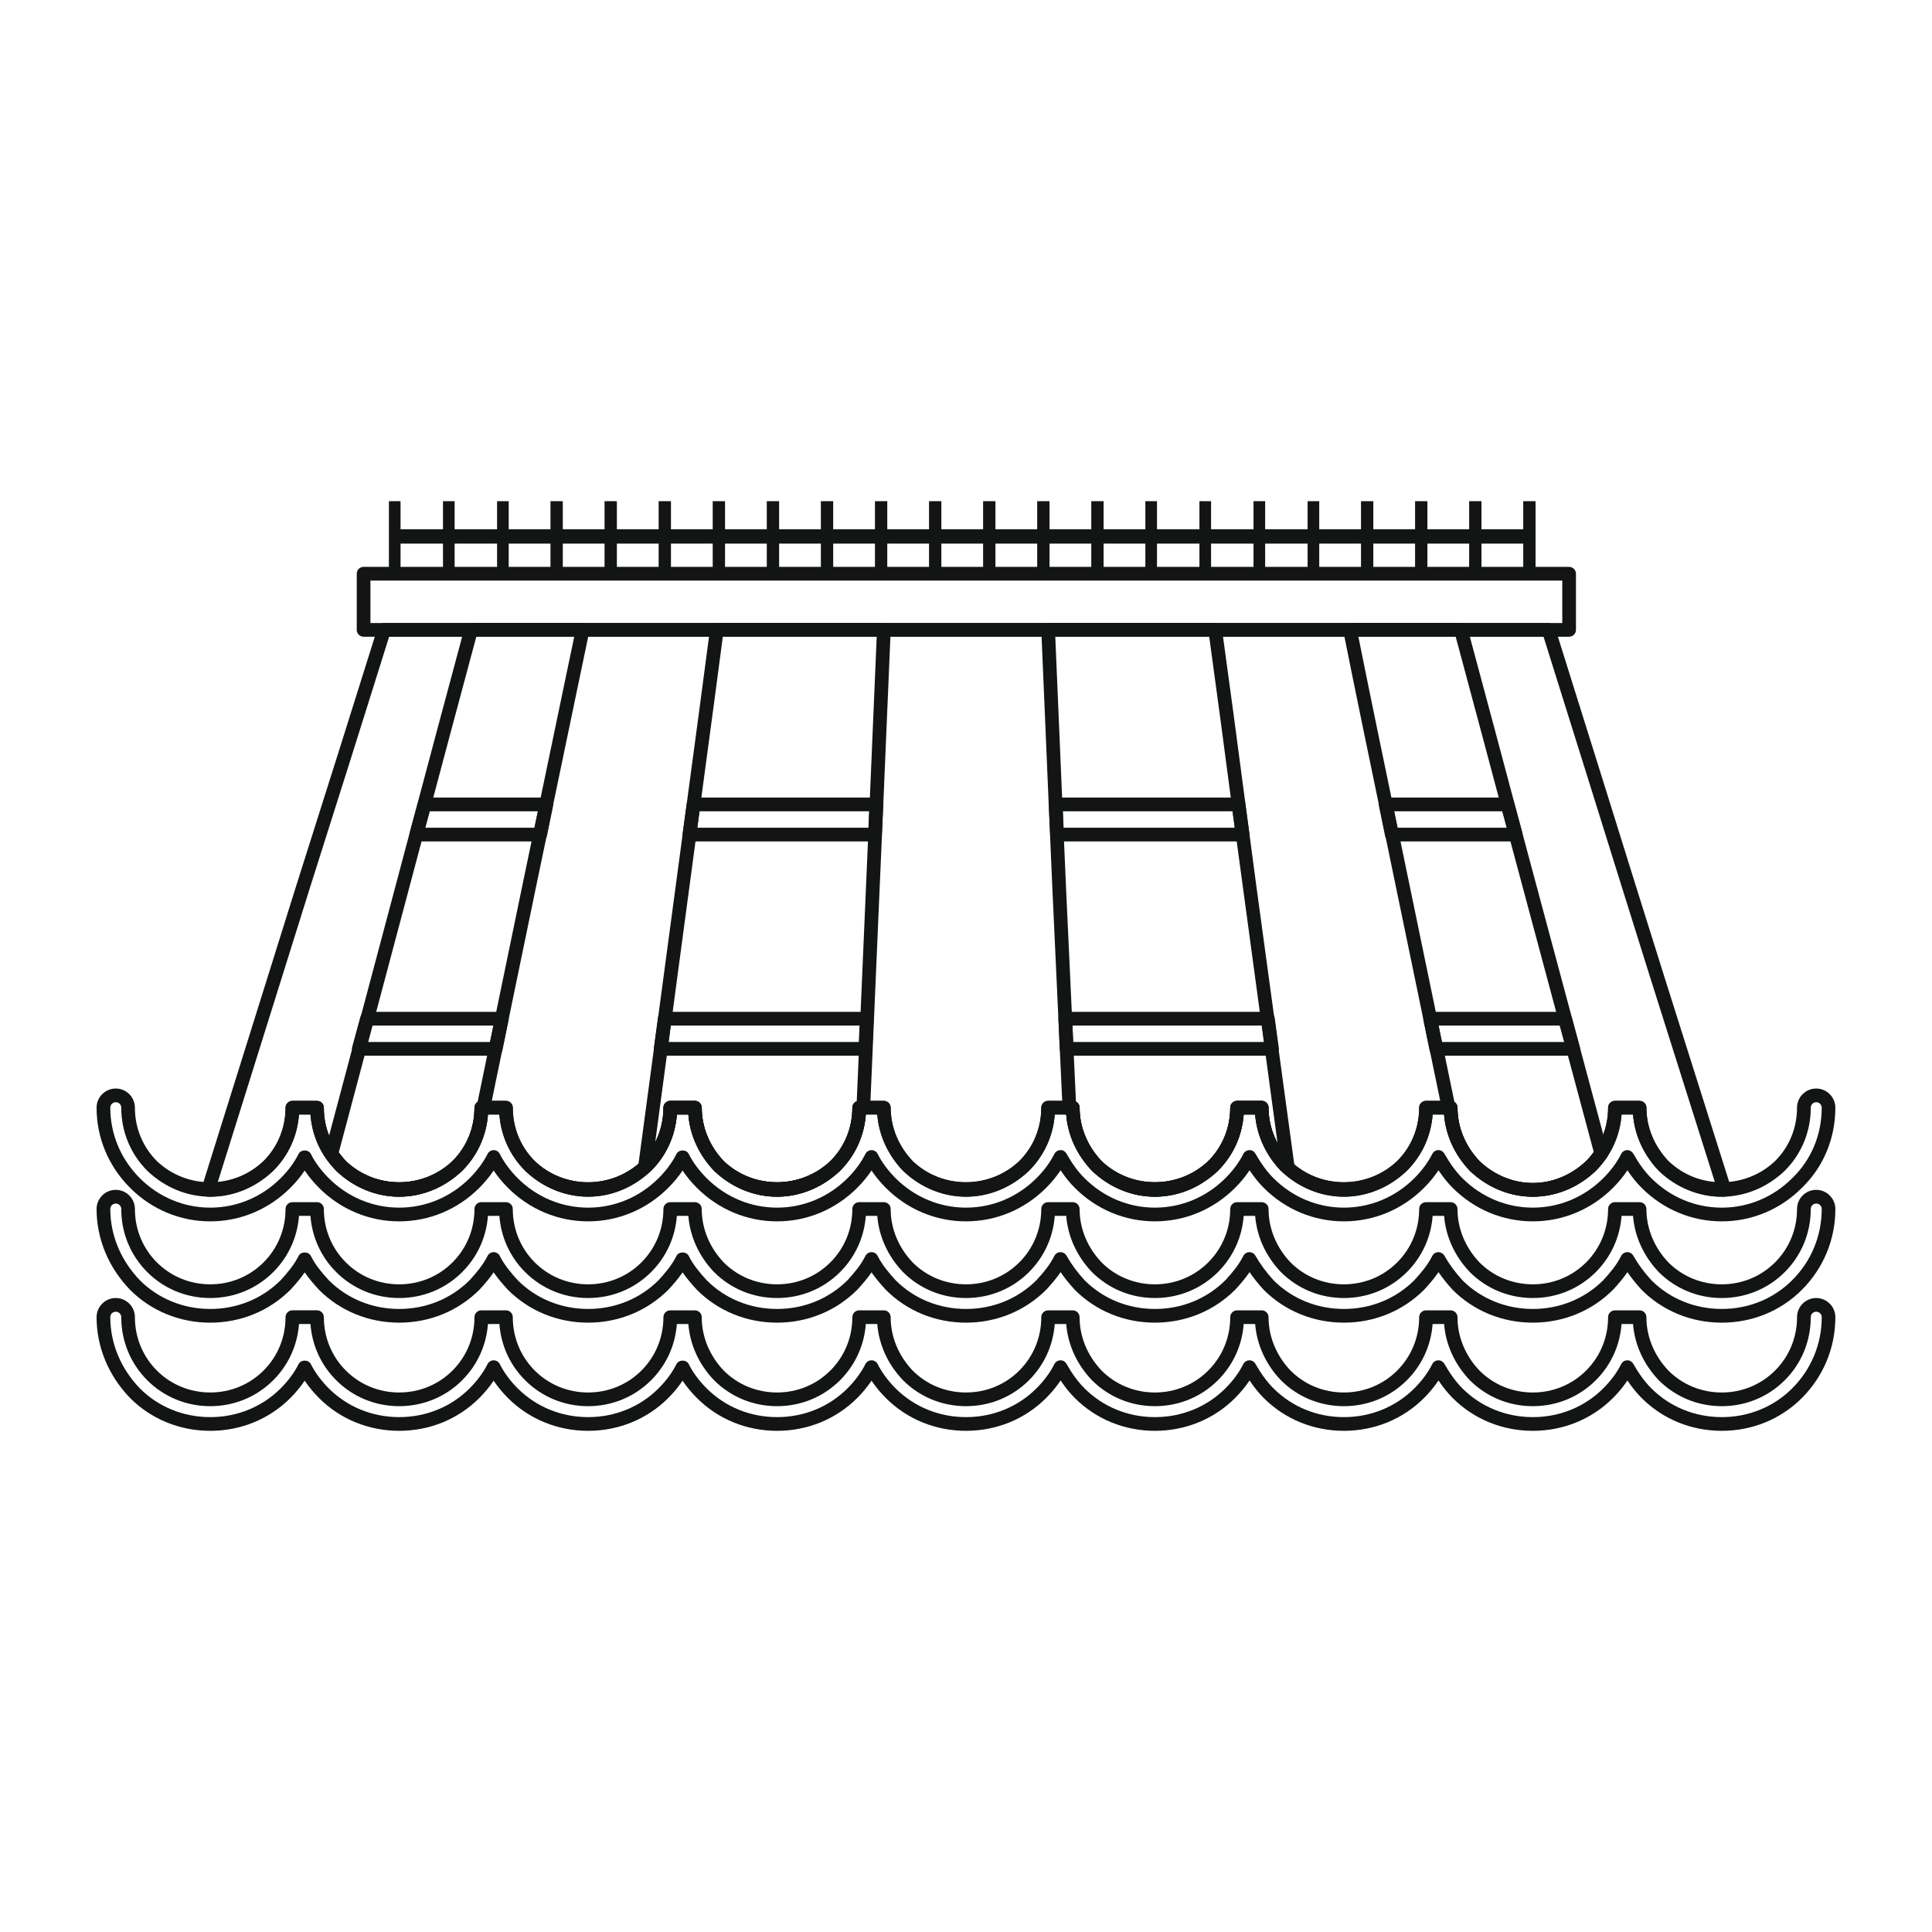 <svg xmlns="http://www.w3.org/2000/svg" id="Layer_1" height="512" viewBox="0 0 512 512" width="512"><g><g><path d="m415.832 168.739h-319.475c-1 0-1.813-.813-1.813-1.816v-14.878c0-1.003.813-1.816 1.813-1.816h319.475c1 0 1.812.813 1.812 1.816v14.878c0 1.004-.813 1.816-1.812 1.816zm-317.663-3.631h315.85v-11.247h-315.85z" fill="#131414"></path></g><g><path d="m457.013 317.139h-.725c-6.125 0-12.044-2.434-16.675-6.853-4.037-4.228-6.412-9.453-6.844-14.919h-3.037c-.425 5.647-2.806 10.878-6.812 14.887-4.663 4.45-10.582 6.884-16.706 6.884-6.119 0-12.038-2.434-16.669-6.853-4.038-4.222-6.413-9.444-6.844-14.919h-3.037c-.425 5.647-2.806 10.881-6.819 14.891-4.656 4.447-10.575 6.881-16.7 6.881s-12.044-2.434-16.675-6.853c-4.031-4.222-6.406-9.444-6.838-14.919h-3.044c-.418 5.644-2.8 10.875-6.812 14.887-4.662 4.45-10.581 6.884-16.706 6.884-6.119 0-12.037-2.434-16.669-6.853-4.038-4.228-6.412-9.453-6.844-14.919h-3.038c-.425 5.647-2.806 10.881-6.819 14.891-4.656 4.447-10.575 6.881-16.7 6.881s-12.043-2.434-16.675-6.853c-4.031-4.222-6.406-9.444-6.837-14.919h-3.037c-.425 5.647-2.806 10.881-6.819 14.891-4.662 4.447-10.581 6.881-16.7 6.881-6.125 0-12.044-2.434-16.675-6.853-4.031-4.225-6.406-9.447-6.837-14.919h-3.044c-.419 5.644-2.8 10.875-6.812 14.887-4.663 4.45-10.581 6.884-16.706 6.884-6.119 0-12.038-2.434-16.669-6.853-4.043-4.035-6.425-9.269-6.844-14.919h-3.037c-.425 5.647-2.806 10.881-6.819 14.891-4.656 4.447-10.575 6.881-16.7 6.881s-12.044-2.434-16.675-6.853c-4.037-4.035-6.418-9.269-6.843-14.919h-3.037c-.419 5.644-2.8 10.875-6.813 14.887-4.662 4.45-10.581 6.884-16.7 6.884h-.55c-.575 0-1.119-.275-1.462-.74-.344-.466-.444-1.065-.269-1.616l25.219-80.55c7.8-24.497 14.875-46.991 21.407-67.85.237-.759.937-1.275 1.731-1.275h308.594c.794 0 1.494.516 1.731 1.275l5.587 17.835c4.931 15.725 10.144 32.353 15.637 50.019 4.757 15.278 9.863 31.406 15.275 48.515 3.269 10.309 6.644 20.975 10.125 32.028.175.55.075 1.15-.269 1.615-.346.47-.889.748-1.464.748zm-79.1-25.403h6.531c.481 0 .944.194 1.281.531.344.341.532.803.532 1.285 0 5.191 2.081 10.222 5.85 14.169 3.894 3.712 8.925 5.787 14.106 5.787 5.187 0 10.219-2.075 14.175-5.847 3.712-3.722 5.781-8.744 5.781-14.109 0-1.003.812-1.816 1.812-1.816h6.531c1 0 1.812.813 1.812 1.816 0 5.185 2.081 10.216 5.85 14.169 3.45 3.288 7.787 5.29 12.338 5.709-3.206-10.181-6.325-20.034-9.35-29.584-5.419-17.112-10.525-33.247-15.281-48.534-5.494-17.662-10.706-34.288-15.637-50.009l-5.187-16.563h-305.932c-6.418 20.506-13.368 42.588-21.006 66.585l-24.45 78.087c4.482-.453 8.762-2.453 12.219-5.75 3.719-3.725 5.787-8.747 5.787-14.109 0-1.003.813-1.816 1.812-1.816h6.532c1 0 1.812.813 1.812 1.816 0 5.369 2.069 10.391 5.819 14.137 7.837 7.488 20.412 7.516 28.3-.028 3.725-3.719 5.794-8.74 5.794-14.109 0-1.003.813-1.816 1.812-1.816h6.531c.481 0 .944.194 1.281.531.344.341.532.803.532 1.285 0 5.369 2.069 10.391 5.818 14.137 7.85 7.488 20.4 7.509 28.313-.028 3.719-3.725 5.787-8.747 5.787-14.109 0-1.003.813-1.816 1.812-1.816h6.532c1 0 1.812.813 1.812 1.816 0 5.187 2.075 10.219 5.844 14.169 7.788 7.425 20.369 7.491 28.281-.06 3.719-3.719 5.788-8.74 5.788-14.109 0-1.003.812-1.816 1.812-1.816h6.531c1 0 1.812.813 1.812 1.816 0 5.191 2.081 10.222 5.85 14.169 7.775 7.425 20.381 7.484 28.269-.06 3.725-3.719 5.793-8.74 5.793-14.109 0-1.003.813-1.816 1.813-1.816h6.531c1 0 1.813.813 1.813 1.816 0 5.185 2.081 10.216 5.85 14.169 7.794 7.425 20.375 7.478 28.281-.06 3.719-3.725 5.787-8.747 5.787-14.109 0-1.003.813-1.816 1.812-1.816h6.532c1 0 1.812.813 1.812 1.816 0 5.191 2.081 10.222 5.85 14.169 7.775 7.425 20.381 7.484 28.269-.06 3.725-3.719 5.794-8.74 5.794-14.109.002-1.004.815-1.817 1.815-1.817z" fill="#131414"></path></g><g><path d="m306.069 317.139c-6.119 0-12.037-2.434-16.669-6.853-4.087-4.281-6.475-9.587-6.856-15.131-.55-.294-.931-.86-.963-1.519l-2.718-58.778c-.644-14.491-1.225-28.281-1.782-41.447l-1.125-26.409c-.019-.494.163-.975.5-1.331.344-.359.819-.563 1.312-.563h44.269c.906 0 1.675.669 1.8 1.566 2.006 14.456 4.019 29.694 6.15 45.837l2.918 22.022 10.162 74.559c.1.772-.294 1.521-.994 1.869-.687.341-1.519.209-2.069-.322-.219-.094-.425-.235-.593-.413-3.982-4.165-6.35-9.387-6.782-14.859h-3.044c-.418 5.644-2.8 10.875-6.812 14.887-4.66 4.451-10.579 6.885-16.704 6.885zm-20.931-25.196c.581.3.975.909.975 1.609 0 5.185 2.081 10.216 5.85 14.169 7.794 7.425 20.375 7.478 28.281-.06 3.719-3.725 5.787-8.747 5.787-14.109 0-1.003.813-1.816 1.812-1.816h6.532c1 0 1.812.813 1.812 1.816 0 3.269.825 6.475 2.381 9.387l-12.181-89.953c-2.05-15.553-3.994-30.266-5.932-44.247h-40.794l1.043 24.519c.556 13.162 1.138 26.95 1.782 41.434zm55.85 17.634-.013.053.294-.294z" fill="#131414"></path></g><g><path d="m205.932 317.139c-6.125 0-12.044-2.434-16.675-6.853-4.031-4.225-6.406-9.447-6.837-14.919h-3.044c-.419 5.644-2.8 10.875-6.812 14.887-.056.063-.125.119-.194.169-.35.475-.956.756-1.569.722-.956-.063-1.694-.854-1.694-1.81 0-.128.013-.253.031-.378l13.431-100.297c1.981-14.715 3.862-28.675 5.594-41.972.119-.903.888-1.581 1.8-1.581h44.269c.494 0 .969.203 1.313.563.337.356.518.837.5 1.331l-1.1 25.8c-.563 13.35-1.15 27.341-1.806 42.053l-2.539 58.776c-.031.735-.5 1.353-1.144 1.61-.394 5.697-2.781 10.978-6.825 15.019-4.662 4.446-10.581 6.88-16.699 6.88zm-28.301-25.403h6.532c1 0 1.812.813 1.812 1.816 0 5.187 2.075 10.219 5.844 14.169 7.788 7.425 20.369 7.491 28.281-.06 3.719-3.719 5.788-8.74 5.788-14.109 0-.772.481-1.428 1.156-1.694l2.469-57.163c.656-14.709 1.244-28.7 1.806-42.047l1.019-23.91h-40.782c-1.675 12.825-3.487 26.266-5.394 40.407l-12.525 93.55c1.425-2.788 2.181-5.903 2.181-9.144.001-1.002.814-1.815 1.813-1.815z" fill="#131414"></path></g><g><path d="m406.213 317.139c-6.119 0-12.038-2.434-16.669-6.853-4.157-4.344-6.55-9.753-6.875-15.403-.268-.25-.469-.581-.543-.962l-14.975-72.335c-4.012-19.309-7.762-37.347-11.156-54.306-.106-.534.032-1.087.382-1.507.344-.422.856-.665 1.4-.665h29.387c.819 0 1.538.55 1.75 1.344 4.825 17.887 9.912 36.975 15.381 57.49l21.813 81.294c.156.571.018 1.181-.357 1.634l-.831 1.044c-.607.781-1.219 1.559-1.994 2.34-4.67 4.451-10.589 6.885-16.713 6.885zm-20.775-25.103c.493.322.819.881.819 1.515 0 5.191 2.081 10.222 5.85 14.169 3.894 3.712 8.925 5.787 14.106 5.787 5.187 0 10.219-2.075 14.175-5.847.631-.638 1.15-1.306 1.669-1.975.1-.131.206-.266.306-.397l-21.575-80.412c-5.331-20-10.3-38.644-15.012-56.138h-25.788c3.275 16.316 6.875 33.628 10.719 52.109z" fill="#131414"></path></g><g><path d="m105.788 317.139c-6.125 0-12.044-2.434-16.675-6.853-1.169-1.391-2.069-2.484-2.8-3.572-.288-.434-.375-.969-.244-1.472l21.638-81.3c5.468-20.515 10.556-39.603 15.381-57.49.212-.794.931-1.344 1.749-1.344h29.569c.544 0 1.063.247 1.406.672.344.422.481.981.369 1.515l-3.131 14.981c-3.457 16.563-7.132 34.132-11.019 52.866l-12.157 58.778c-.075.378-.269.712-.537.959-.319 5.837-2.725 11.253-6.85 15.378-4.655 4.448-10.574 6.882-16.699 6.882zm-15.994-11.781c.563.769 1.206 1.538 1.85 2.309 7.85 7.531 20.419 7.538 28.306-.006 3.725-3.719 5.794-8.74 5.794-14.109 0-.634.325-1.194.819-1.519l11.919-57.628c3.888-18.737 7.556-36.306 11.019-52.872l2.675-12.794h-25.95c-4.712 17.494-9.682 36.137-15.012 56.138z" fill="#131414"></path></g><g><path d="m416.919 279.767h-36.288c-.863 0-1.607-.609-1.775-1.453l-1.631-7.984c-.113-.534.025-1.088.369-1.509.343-.422.862-.669 1.406-.669h35.744c.819 0 1.538.55 1.75 1.338l2.175 7.985c.15.547.037 1.131-.306 1.578-.344.449-.881.714-1.444.714zm-34.806-3.631h32.431l-1.187-4.353h-32.132zm-45.019 3.631h-54.425c-.969 0-1.769-.765-1.813-1.734l-.363-7.985c-.025-.494.156-.975.5-1.334s.819-.563 1.313-.563h53.7c.906 0 1.675.672 1.8 1.572l1.088 7.984c.069.519-.087 1.044-.431 1.438s-.844.622-1.369.622zm-52.694-3.631h50.619l-.594-4.353h-50.218zm-55.068 3.631h-54.244c-.525 0-1.025-.228-1.369-.622s-.5-.919-.431-1.438l1.088-7.984c.125-.901.894-1.572 1.8-1.572h53.519c.494 0 .969.203 1.313.563.343.359.525.841.5 1.334l-.362 7.985c-.046.969-.846 1.734-1.814 1.734zm-52.169-3.631h50.437l.194-4.353h-50.038zm-45.794 3.631h-36.288c-.563 0-1.1-.266-1.444-.715s-.457-1.031-.306-1.578l2.181-7.985c.212-.787.931-1.338 1.75-1.338h35.738c.544 0 1.062.247 1.406.669s.481.975.369 1.509l-1.631 7.984c-.169.845-.913 1.454-1.775 1.454zm-33.913-3.631h32.431l.887-4.353h-32.124zm304.225-53.153h-32.838c-.862 0-1.606-.609-1.775-1.453l-1.631-7.984c-.112-.534.025-1.088.369-1.509.344-.422.863-.669 1.407-.669h32.287c.819 0 1.538.55 1.75 1.338l2.181 7.984c.15.547.037 1.128-.306 1.578-.344.449-.881.715-1.444.715zm-31.356-3.631h28.982l-1.194-4.353h-28.675zm-41.031 3.631h-49.162c-.969 0-1.769-.766-1.812-1.734l-.363-7.985c-.025-.493.156-.975.5-1.334.343-.359.819-.563 1.312-.563h48.438c.907 0 1.675.672 1.8 1.572l1.087 7.985c.069.519-.087 1.044-.431 1.438-.344.393-.844.621-1.369.621zm-47.431-3.631h45.356l-.593-4.353h-44.956zm-49.988 3.631h-49.168c-.525 0-1.025-.228-1.369-.622-.343-.394-.5-.919-.431-1.438l1.088-7.985c.125-.9.894-1.572 1.8-1.572h48.444c.494 0 .969.203 1.312.563.344.359.525.841.5 1.334l-.363 7.985c-.044.969-.844 1.735-1.813 1.735zm-47.094-3.631h45.363l.194-4.353h-44.962zm-41.625 3.631h-32.831c-.563 0-1.1-.266-1.444-.715-.344-.447-.456-1.031-.306-1.578l2.175-7.984c.213-.788.931-1.338 1.75-1.338h32.293c.544 0 1.063.247 1.407.669.343.422.481.978.369 1.512l-1.638 7.985c-.168.843-.912 1.449-1.775 1.449zm-30.456-3.631h28.975l.894-4.353h-28.681z" fill="#131414"></path></g><g><path clip-rule="evenodd" d="m117.398 151.321h3.084v-6.531-.726h.726 9.796.726v.726 6.531h3.084v-6.531-.726h.726 9.796.545v.726 6.531h3.265v-6.531-.726h.726 9.796.544v.726 6.531h3.266v-6.531-.726h.725 9.797.544v.726 6.531h3.266v-6.531-.726h.726 9.614.726v.726 6.531h3.266v-6.531-.726h.725 9.616.725v.726 6.531h3.266v-6.531-.726h.726 9.615.725v.726 6.531h3.266v-6.531-.726h.725 9.615.726v.726 6.531h3.266v-6.531-.726h.725 9.616.725v.726 6.531h3.266v-6.531-.726h.725 9.615.726v.726 6.531h3.266v-6.531-.726h.544 9.797.725v.726 6.531h3.266v-6.531-.726h.544 9.796.726v.726 6.531h3.266v-6.531-.726h.544 9.797.725v.726 6.531h3.085v-6.531-.726h.725 9.796.726v.726 6.531h3.084v-6.531-.726h.726 9.796.726v.726 6.531h3.084v-6.531-.726h.725 9.798.725v.726 6.531h3.084v-6.531-.726h.726 9.796.545v.726 6.531h3.265v-6.531-.726h.726 9.796.544v.726 6.531h3.266v-6.531-.726h.726 9.796.545v.726 6.531h3.265v-6.531-.726h.726 9.615.725v.726 6.531h3.266v-6.531-5.261-6.712h-3.266v6.712.726h-.725-9.615-.726v-.726-6.712h-3.265v6.712.726h-.545-9.796-.726v-.726-6.712h-3.266v6.712.726h-.544-9.796-.726v-.726-6.712h-3.265v6.712.726h-.545-9.796-.726v-.726-6.712h-3.084v6.712.726h-.725-9.798-.725v-.726-6.712h-3.084v6.712.726h-.726-9.796-.726v-.726-6.712h-3.084v6.712.726h-.726-9.796-.725v-.726-6.712h-3.085v6.712.726h-.725-9.797-.544v-.726-6.712h-3.266v6.712.726h-.726-9.796-.544v-.726-6.712h-3.266v6.712.726h-.725-9.797-.544v-.726-6.712h-3.266v6.712.726h-.726-9.615-.725v-.726-6.712h-3.266v6.712.726h-.725-9.616-.725v-.726-6.712h-3.266v6.712.726h-.726-9.615-.725v-.726-6.712h-3.266v6.712.726h-.725-9.615-.726v-.726-6.712h-3.266v6.712.726h-.725-9.616-.725v-.726-6.712h-3.266v6.712.726h-.726-9.614-.726v-.726-6.712h-3.266v6.712.726h-.544-9.797-.725v-.726-6.712h-3.266v6.712.726h-.544-9.796-.726v-.726-6.712h-3.265v6.712.726h-.545-9.796-.726v-.726-6.712h-3.084v6.712.726h-.726-9.796-.726v-.726-6.712h-3.084v6.712.726h-.726-9.796-.726v-.726-6.712h-3.084v6.712 5.261 6.531h3.084v-6.531-.726h.726 9.796.726v.726z" fill="#131414" fill-rule="evenodd"></path></g><g><path d="m456.288 323.671c-7.975 0-15.519-3.156-21.238-8.881-1.312-1.306-2.556-2.841-3.762-4.65-1.076 1.619-2.375 3.197-3.837 4.653-5.725 5.725-13.269 8.878-21.238 8.878s-15.513-3.154-21.238-8.878c-1.313-1.312-2.55-2.846-3.756-4.656-1.081 1.619-2.375 3.197-3.837 4.656-5.725 5.725-13.269 8.878-21.238 8.878s-15.513-3.154-21.238-8.878c-1.319-1.316-2.556-2.853-3.756-4.653-1.081 1.619-2.381 3.194-3.843 4.653-5.719 5.722-13.262 8.878-21.238 8.878s-15.513-3.156-21.231-8.881c-1.313-1.306-2.557-2.841-3.763-4.65-1.075 1.613-2.375 3.188-3.837 4.653-5.725 5.725-13.268 8.878-21.238 8.878-7.969 0-15.512-3.154-21.237-8.878-1.444-1.444-2.725-2.997-3.8-4.594-1.069 1.594-2.35 3.15-3.794 4.594-5.725 5.725-13.268 8.878-21.237 8.878s-15.513-3.154-21.238-8.878c-1.444-1.44-2.731-2.993-3.8-4.59-1.069 1.597-2.356 3.15-3.8 4.59-5.718 5.722-13.262 8.878-21.237 8.878-7.969 0-15.513-3.154-21.238-8.878-1.444-1.444-2.725-3-3.794-4.594-1.075 1.597-2.356 3.15-3.8 4.594-5.725 5.725-13.269 8.878-21.238 8.878s-15.513-3.154-21.238-8.878c-1.45-1.446-2.731-3-3.8-4.594-1.069 1.601-2.356 3.154-3.8 4.594-5.719 5.722-13.256 8.878-21.232 8.878-7.975 0-15.519-3.156-21.238-8.881-5.731-5.722-8.881-13.266-8.881-21.238 0-2.8 2.281-5.081 5.081-5.081s5.075 2.281 5.075 5.081c0 5.362 2.069 10.384 5.819 14.141 7.85 7.481 20.4 7.519 28.312-.031 3.719-3.725 5.787-8.747 5.787-14.109 0-1.003.813-1.816 1.812-1.816h6.532c1 0 1.812.813 1.812 1.816 0 5.369 2.069 10.391 5.819 14.137 7.837 7.488 20.412 7.516 28.3-.028 3.725-3.719 5.794-8.74 5.794-14.109 0-1.003.813-1.816 1.812-1.816h6.531c1 0 1.812.813 1.812 1.816 0 5.369 2.069 10.391 5.818 14.137 7.85 7.488 20.4 7.509 28.313-.028 3.719-3.725 5.787-8.747 5.787-14.109 0-1.003.813-1.816 1.812-1.816h6.532c1 0 1.812.813 1.812 1.816 0 5.187 2.075 10.219 5.844 14.169 7.788 7.425 20.369 7.491 28.281-.06 3.719-3.719 5.788-8.74 5.788-14.109 0-1.003.812-1.816 1.812-1.816h6.531c1 0 1.812.813 1.812 1.816 0 5.191 2.081 10.222 5.85 14.169 7.775 7.425 20.381 7.484 28.269-.06 3.725-3.719 5.793-8.74 5.793-14.109 0-1.003.813-1.816 1.813-1.816h6.531c1 0 1.813.813 1.813 1.816 0 5.185 2.081 10.216 5.85 14.169 7.794 7.425 20.375 7.478 28.281-.06 3.719-3.725 5.787-8.747 5.787-14.109 0-1.003.813-1.816 1.812-1.816h6.532c1 0 1.812.813 1.812 1.816 0 5.191 2.081 10.222 5.85 14.169 7.775 7.425 20.381 7.484 28.269-.06 3.725-3.719 5.794-8.74 5.794-14.109 0-1.003.813-1.816 1.813-1.816h6.531c.481 0 .944.194 1.281.534.344.337.532.8.532 1.281 0 5.191 2.081 10.222 5.85 14.169 3.894 3.712 8.925 5.787 14.106 5.787 5.187 0 10.219-2.075 14.175-5.847 3.712-3.722 5.781-8.744 5.781-14.109 0-1.003.812-1.816 1.812-1.816h6.531c1 0 1.812.813 1.812 1.816 0 5.185 2.081 10.216 5.85 14.169 7.781 7.425 20.363 7.491 28.281-.06 3.719-3.719 5.788-8.74 5.788-14.109 0-2.8 2.275-5.081 5.075-5.081s5.081 2.281 5.081 5.081c0 8.168-3.156 15.719-8.893 21.262-5.7 5.703-13.244 8.857-21.212 8.857zm-25.038-18.872c.65 0 1.25.35 1.575.916 1.568 2.75 3.087 4.819 4.788 6.509 5.037 5.041 11.669 7.816 18.675 7.816 7 0 13.631-2.775 18.675-7.812 5.044-4.878 7.812-11.5 7.812-18.675 0-.813-.638-1.45-1.456-1.45-.812 0-1.45.638-1.45 1.45 0 6.337-2.444 12.272-6.881 16.706-4.663 4.447-10.582 6.881-16.7 6.881-6.125 0-12.044-2.434-16.675-6.853-4.037-4.228-6.412-9.453-6.844-14.919h-3.037c-.425 5.647-2.806 10.878-6.812 14.887-4.663 4.45-10.582 6.884-16.706 6.884-6.119 0-12.038-2.434-16.669-6.853-4.038-4.222-6.413-9.447-6.844-14.919h-3.037c-.425 5.647-2.806 10.881-6.819 14.891-4.656 4.447-10.575 6.881-16.7 6.881s-12.044-2.434-16.675-6.853c-4.031-4.222-6.406-9.447-6.838-14.919h-3.044c-.418 5.644-2.8 10.875-6.812 14.887-4.662 4.45-10.581 6.884-16.706 6.884-6.119 0-12.037-2.434-16.669-6.853-4.038-4.228-6.412-9.453-6.844-14.919h-3.038c-.425 5.647-2.806 10.881-6.819 14.891-4.656 4.447-10.575 6.881-16.7 6.881s-12.043-2.434-16.675-6.853c-4.031-4.222-6.406-9.447-6.837-14.919h-3.037c-.425 5.647-2.806 10.881-6.819 14.891-4.662 4.447-10.581 6.881-16.7 6.881-6.125 0-12.044-2.434-16.675-6.853-4.031-4.225-6.406-9.447-6.837-14.919h-3.044c-.419 5.644-2.8 10.875-6.812 14.887-4.663 4.45-10.581 6.884-16.706 6.884-6.119 0-12.038-2.434-16.669-6.853-4.043-4.035-6.425-9.269-6.85-14.919h-3.031c-.425 5.647-2.806 10.881-6.819 14.891-4.656 4.447-10.575 6.881-16.7 6.881s-12.044-2.434-16.675-6.853c-4.037-4.035-6.418-9.269-6.837-14.919h-3.044c-.419 5.644-2.8 10.875-6.813 14.887-4.662 4.45-10.581 6.884-16.7 6.884-6.125 0-12.043-2.434-16.675-6.853-4.469-4.472-6.912-10.403-6.912-16.734 0-.813-.638-1.45-1.45-1.45-.819 0-1.456.638-1.456 1.45 0 7.003 2.781 13.634 7.819 18.672 5.038 5.041 11.668 7.816 18.675 7.816 7.006 0 13.631-2.775 18.669-7.812 2-1.994 3.638-4.216 4.737-6.422.613-1.231 2.638-1.231 3.25 0 1.094 2.193 2.732 4.415 4.738 6.422 5.044 5.038 11.675 7.812 18.675 7.812s13.631-2.775 18.675-7.812c1.994-1.997 3.632-4.219 4.744-6.425.306-.616.931-1.003 1.619-1.003.687.003 1.319.391 1.625 1.006 1.1 2.203 2.738 4.425 4.731 6.422 5.044 5.038 11.675 7.812 18.675 7.812 7.006 0 13.637-2.775 18.675-7.812 2-1.994 3.638-4.216 4.737-6.422.613-1.231 2.638-1.231 3.25 0 1.1 2.206 2.738 4.428 4.737 6.418 5.044 5.041 11.675 7.816 18.676 7.816 7 0 13.631-2.775 18.675-7.812 1.994-1.997 3.631-4.219 4.731-6.422.306-.616.937-1.003 1.625-1.006.688 0 1.313.388 1.619 1.003 1.113 2.206 2.75 4.428 4.744 6.425 5.044 5.038 11.675 7.812 18.675 7.812s13.631-2.775 18.676-7.812c2.006-2.006 3.644-4.228 4.737-6.422.3-.6.906-.984 1.575-1.003.644-.075 1.287.328 1.625.913 1.569 2.75 3.088 4.819 4.788 6.509 5.038 5.041 11.663 7.816 18.669 7.816s13.637-2.775 18.675-7.812c2-1.994 3.638-4.216 4.738-6.422.3-.6.906-.984 1.574-1.003.626-.075 1.288.328 1.625.913 1.543 2.7 3.106 4.828 4.788 6.512 5.044 5.038 11.675 7.812 18.675 7.812s13.631-2.775 18.675-7.812c1.994-1.997 3.632-4.219 4.744-6.425.3-.6.9-.984 1.568-1 .594-.075 1.294.328 1.625.913 1.544 2.709 3.113 4.837 4.781 6.512 5.044 5.038 11.675 7.812 18.675 7.812s13.631-2.775 18.675-7.812c2-1.994 3.638-4.216 4.737-6.422.3-.6.906-.984 1.575-1.003.016.001.029-.002.047-.002z" fill="#131414"></path></g><g><path d="m456.288 350.517c-8.094 0-15.637-3.091-21.238-8.697-1.45-1.575-2.675-3.103-3.762-4.69-1.157 1.694-2.482 3.215-3.782 4.637-5.662 5.663-13.206 8.75-21.293 8.75-8.088 0-15.631-3.087-21.238-8.693-1.45-1.581-2.675-3.109-3.756-4.697-1.156 1.691-2.481 3.216-3.781 4.637-5.663 5.666-13.207 8.753-21.294 8.753s-15.631-3.087-21.238-8.693c-1.456-1.588-2.681-3.116-3.756-4.694-1.156 1.694-2.487 3.215-3.787 4.637-5.656 5.659-13.2 8.75-21.294 8.75s-15.631-3.091-21.231-8.697c-1.45-1.575-2.675-3.103-3.763-4.69-1.15 1.684-2.475 3.209-3.781 4.634-5.663 5.666-13.206 8.753-21.294 8.753-8.087 0-15.631-3.087-21.237-8.693-1.326-1.447-2.644-2.966-3.8-4.637-1.143 1.666-2.45 3.172-3.738 4.578-5.662 5.666-13.206 8.753-21.293 8.753-8.088 0-15.631-3.087-21.238-8.693-1.325-1.444-2.65-2.96-3.8-4.635-1.144 1.669-2.457 3.172-3.744 4.578-5.656 5.659-13.2 8.75-21.293 8.75-8.088 0-15.631-3.087-21.238-8.693-1.325-1.447-2.65-2.966-3.794-4.637-1.15 1.666-2.456 3.172-3.744 4.578-5.663 5.666-13.207 8.753-21.294 8.753s-15.631-3.087-21.238-8.693c-1.331-1.45-2.65-2.969-3.8-4.637-1.144 1.672-2.456 3.175-3.744 4.581-5.657 5.659-13.194 8.75-21.288 8.75-8.093 0-15.637-3.091-21.238-8.697-5.737-5.934-8.881-13.534-8.881-21.419 0-2.8 2.281-5.081 5.081-5.081s5.075 2.281 5.075 5.081c0 5.362 2.069 10.384 5.819 14.141 3.756 3.75 8.781 5.815 14.144 5.815s10.381-2.066 14.137-5.819c3.75-3.753 5.819-8.775 5.819-14.137 0-1.003.813-1.816 1.812-1.816h6.532c1 0 1.812.813 1.812 1.816 0 5.369 2.069 10.391 5.819 14.137 3.75 3.753 8.769 5.819 14.137 5.819 5.369 0 10.387-2.066 14.137-5.815 3.75-3.75 5.819-8.772 5.819-14.141 0-1.003.813-1.816 1.812-1.816h6.531c1 0 1.812.813 1.812 1.816 0 5.369 2.069 10.391 5.818 14.137 3.756 3.753 8.775 5.819 14.138 5.819 5.362 0 10.387-2.066 14.143-5.819 3.75-3.753 5.819-8.775 5.819-14.137 0-1.003.813-1.816 1.812-1.816h6.532c1 0 1.812.813 1.812 1.816 0 5.187 2.075 10.219 5.844 14.169 3.725 3.722 8.75 5.787 14.113 5.787 5.362 0 10.381-2.066 14.137-5.819 3.75-3.747 5.819-8.768 5.819-14.137 0-1.003.812-1.816 1.812-1.816h6.531c1 0 1.812.813 1.812 1.816 0 5.191 2.081 10.222 5.85 14.169 3.719 3.722 8.738 5.787 14.106 5.787 5.369 0 10.388-2.066 14.137-5.815 3.75-3.75 5.819-8.772 5.819-14.141 0-1.003.813-1.816 1.813-1.816h6.531c1 0 1.813.813 1.813 1.816 0 5.184 2.081 10.215 5.85 14.169 3.725 3.722 8.744 5.787 14.107 5.787 5.362 0 10.388-2.066 14.143-5.819 3.75-3.753 5.819-8.775 5.819-14.137 0-1.003.813-1.816 1.812-1.816h6.532c1 0 1.812.813 1.812 1.816 0 5.191 2.081 10.222 5.85 14.169 3.719 3.722 8.738 5.787 14.107 5.787s10.388-2.066 14.137-5.815c3.75-3.75 5.819-8.772 5.819-14.141 0-1.003.813-1.816 1.813-1.816h6.531c.481 0 .944.194 1.281.534.344.338.532.8.532 1.281 0 5.191 2.081 10.222 5.85 14.169 3.725 3.722 8.744 5.787 14.106 5.787s10.387-2.066 14.143-5.819c3.744-3.75 5.813-8.772 5.813-14.137 0-1.003.812-1.816 1.812-1.816h6.531c1 0 1.812.813 1.812 1.816 0 5.184 2.081 10.215 5.85 14.169 3.725 3.722 8.75 5.787 14.113 5.787 5.362 0 10.381-2.066 14.137-5.819 3.75-3.747 5.819-8.768 5.819-14.137 0-2.8 2.275-5.081 5.075-5.081s5.081 2.281 5.081 5.081c0 8.087-3.15 15.694-8.875 21.419-5.6 5.608-13.144 8.695-21.231 8.695zm-25.038-18.687c.65 0 1.25.349 1.575.915 1.331 2.331 2.869 4.419 4.843 6.566 4.863 4.865 11.494 7.575 18.619 7.575 7.118 0 13.75-2.71 18.675-7.631 5.038-5.041 7.812-11.734 7.812-18.853 0-.813-.638-1.45-1.456-1.45-.812 0-1.45.637-1.45 1.45 0 6.338-2.444 12.272-6.881 16.706-4.438 4.438-10.369 6.882-16.7 6.882s-12.269-2.444-16.706-6.882c-4.006-4.203-6.381-9.425-6.813-14.89h-3.037c-.425 5.647-2.806 10.878-6.812 14.887-4.438 4.441-10.375 6.885-16.706 6.885s-12.263-2.444-16.7-6.882c-4.006-4.197-6.381-9.419-6.813-14.89h-3.037c-.425 5.647-2.806 10.881-6.819 14.89-4.431 4.434-10.362 6.882-16.7 6.882-6.337 0-12.269-2.447-16.7-6.885-4.006-4.194-6.381-9.416-6.813-14.887h-3.044c-.418 5.644-2.8 10.875-6.812 14.887-4.438 4.441-10.375 6.885-16.706 6.885s-12.263-2.444-16.7-6.882c-4.006-4.203-6.381-9.425-6.813-14.89h-3.038c-.425 5.647-2.806 10.881-6.819 14.89-4.431 4.434-10.362 6.882-16.7 6.882-6.337 0-12.269-2.447-16.7-6.885-4.006-4.194-6.381-9.416-6.813-14.887h-3.037c-.425 5.647-2.806 10.881-6.819 14.89-4.438 4.438-10.369 6.882-16.7 6.882-6.332 0-12.269-2.444-16.706-6.882-4.006-4.197-6.375-9.422-6.806-14.89h-3.044c-.419 5.644-2.8 10.875-6.812 14.887-4.438 4.441-10.375 6.885-16.706 6.885-6.332 0-12.263-2.444-16.7-6.882-4.012-4.009-6.394-9.244-6.819-14.89h-3.031c-.425 5.647-2.806 10.881-6.819 14.89-4.431 4.434-10.363 6.882-16.7 6.882-6.338 0-12.269-2.447-16.7-6.885-4.012-4.006-6.394-9.241-6.819-14.887h-3.037c-.419 5.644-2.8 10.875-6.813 14.887-4.438 4.441-10.369 6.885-16.7 6.885s-12.269-2.444-16.706-6.882c-4.438-4.444-6.881-10.375-6.881-16.706 0-.813-.638-1.45-1.45-1.45-.819 0-1.456.637-1.456 1.45 0 6.941 2.788 13.644 7.844 18.878 4.894 4.897 11.525 7.606 18.65 7.606s13.75-2.71 18.669-7.628c1.719-1.881 3.532-4.004 4.737-6.422.613-1.231 2.638-1.231 3.25 0 1.132 2.262 2.732 4.225 4.794 6.478 4.869 4.863 11.5 7.572 18.619 7.572s13.75-2.71 18.675-7.631c1.719-1.882 3.532-4.01 4.744-6.422.306-.616.931-1.003 1.619-1.003.687.003 1.319.39 1.625 1.006 1.2 2.409 3.013 4.537 4.788 6.478 4.869 4.863 11.5 7.572 18.619 7.572 7.125 0 13.756-2.71 18.675-7.628 1.719-1.881 3.531-4.004 4.737-6.422.613-1.231 2.638-1.231 3.25 0 1.206 2.419 3.019 4.541 4.794 6.475 4.869 4.865 11.5 7.575 18.619 7.575 7.118 0 13.75-2.71 18.675-7.631 1.719-1.882 3.531-4.01 4.731-6.419.306-.616.937-1.003 1.625-1.006.688 0 1.313.387 1.619 1.003 1.213 2.412 3.025 4.54 4.8 6.481 4.869 4.863 11.5 7.572 18.619 7.572s13.75-2.71 18.676-7.631c2.006-2.194 3.606-4.157 4.737-6.419.3-.6.906-.984 1.575-1.003.644-.022 1.287.331 1.625.913 1.332 2.331 2.869 4.419 4.844 6.566 4.863 4.865 11.488 7.575 18.613 7.575s13.757-2.71 18.675-7.628c1.719-1.881 3.532-4.004 4.738-6.422.3-.6.906-.984 1.574-1.003.626-.022 1.288.331 1.625.913 1.319 2.313 2.862 4.4 4.844 6.569 4.869 4.863 11.5 7.572 18.619 7.572s13.75-2.71 18.675-7.631c1.719-1.882 3.532-4.01 4.744-6.422.3-.6.9-.985 1.568-1 .594-.022 1.294.331 1.625.913 1.325 2.325 2.863 4.413 4.837 6.569 4.869 4.863 11.5 7.572 18.619 7.572 7.118 0 13.75-2.71 18.675-7.631 1.719-1.878 3.531-4 4.737-6.419.3-.6.906-.984 1.575-1.003.017-.003.03-.006.048-.006z" fill="#131414"></path></g><g><path d="m456.288 379.183c-8.094 0-15.637-3.09-21.238-8.697-1.312-1.306-2.556-2.844-3.762-4.65-1.076 1.616-2.375 3.194-3.837 4.653-5.606 5.606-13.15 8.693-21.238 8.693s-15.631-3.087-21.238-8.693c-1.313-1.313-2.55-2.85-3.756-4.656-1.081 1.615-2.375 3.194-3.837 4.653-5.606 5.61-13.15 8.697-21.238 8.697s-15.631-3.087-21.238-8.693c-1.319-1.319-2.556-2.856-3.756-4.656-1.081 1.619-2.381 3.194-3.843 4.656-5.6 5.603-13.144 8.693-21.238 8.693-8.087 0-15.631-3.09-21.231-8.697-1.313-1.309-2.557-2.844-3.763-4.653-1.075 1.612-2.368 3.187-3.837 4.653-5.606 5.61-13.15 8.697-21.238 8.697-8.087 0-15.631-3.087-21.237-8.693-1.444-1.444-2.725-3-3.8-4.597-1.069 1.594-2.35 3.15-3.794 4.594-5.606 5.61-13.15 8.697-21.237 8.697-8.088 0-15.631-3.087-21.238-8.693-1.444-1.444-2.731-2.997-3.8-4.594-1.069 1.597-2.356 3.15-3.8 4.594-5.6 5.603-13.144 8.693-21.237 8.693-8.088 0-15.631-3.087-21.238-8.693-1.444-1.447-2.725-3.003-3.794-4.597-1.075 1.597-2.356 3.15-3.8 4.594-5.606 5.61-13.15 8.697-21.238 8.697-8.087 0-15.631-3.087-21.238-8.693-1.45-1.45-2.731-3.003-3.8-4.594-1.069 1.597-2.356 3.15-3.8 4.594-5.6 5.603-13.144 8.693-21.232 8.693-8.093 0-15.637-3.09-21.238-8.697-5.737-5.938-8.881-13.537-8.881-21.419 0-2.8 2.281-5.081 5.081-5.081s5.075 2.281 5.075 5.081c0 5.359 2.069 10.381 5.819 14.137 3.756 3.75 8.781 5.815 14.144 5.815s10.381-2.065 14.137-5.819c3.75-3.753 5.819-8.775 5.819-14.134 0-1.003.813-1.816 1.812-1.816h6.532c1 0 1.812.813 1.812 1.816 0 5.366 2.069 10.387 5.819 14.134 3.75 3.753 8.769 5.819 14.137 5.819 5.369 0 10.387-2.065 14.137-5.815s5.819-8.772 5.819-14.137c0-1.003.813-1.816 1.812-1.816h6.531c1 0 1.812.813 1.812 1.816 0 5.366 2.069 10.387 5.818 14.134 3.756 3.753 8.775 5.819 14.138 5.819 5.362 0 10.387-2.065 14.143-5.819 3.75-3.753 5.819-8.775 5.819-14.134 0-1.003.813-1.816 1.812-1.816h6.532c1 0 1.812.813 1.812 1.816 0 5.185 2.075 10.216 5.844 14.166 3.725 3.722 8.75 5.787 14.113 5.787 5.362 0 10.381-2.065 14.137-5.819 3.75-3.747 5.819-8.769 5.819-14.134 0-1.003.812-1.816 1.812-1.816h6.531c1 0 1.812.813 1.812 1.816 0 5.187 2.081 10.219 5.85 14.166 3.719 3.722 8.738 5.787 14.106 5.787 5.369 0 10.388-2.065 14.137-5.815 3.75-3.75 5.819-8.772 5.819-14.137 0-1.003.813-1.816 1.813-1.816h6.531c1 0 1.813.813 1.813 1.816 0 5.181 2.081 10.212 5.85 14.166 3.725 3.722 8.744 5.787 14.107 5.787 5.362 0 10.388-2.065 14.143-5.819 3.75-3.753 5.819-8.775 5.819-14.134 0-1.003.813-1.816 1.812-1.816h6.532c1 0 1.812.813 1.812 1.816 0 5.187 2.081 10.219 5.85 14.166 3.719 3.722 8.738 5.787 14.107 5.787s10.388-2.065 14.137-5.815c3.75-3.75 5.819-8.772 5.819-14.137 0-1.003.813-1.816 1.813-1.816h6.531c.481 0 .944.194 1.281.531.344.341.532.803.532 1.285 0 5.187 2.081 10.219 5.85 14.166 3.725 3.722 8.744 5.787 14.106 5.787s10.387-2.065 14.143-5.819c3.744-3.75 5.813-8.769 5.813-14.134 0-1.003.812-1.816 1.812-1.816h6.531c1 0 1.812.813 1.812 1.816 0 5.181 2.081 10.212 5.85 14.166 3.725 3.722 8.75 5.787 14.113 5.787 5.362 0 10.381-2.065 14.137-5.819 3.75-3.747 5.819-8.769 5.819-14.134 0-2.8 2.275-5.081 5.075-5.081s5.081 2.281 5.081 5.081c0 8.085-3.15 15.69-8.875 21.419-5.6 5.606-13.144 8.693-21.231 8.693zm-25.038-18.688c.65 0 1.25.35 1.575.916 1.568 2.746 3.094 4.816 4.788 6.509 4.918 4.922 11.55 7.631 18.675 7.631 7.118 0 13.75-2.71 18.675-7.631 5.038-5.041 7.812-11.738 7.812-18.853 0-.813-.638-1.45-1.456-1.45-.812 0-1.45.638-1.45 1.45 0 6.337-2.444 12.269-6.881 16.703-4.438 4.438-10.369 6.882-16.7 6.882s-12.269-2.444-16.706-6.882c-4.006-4.203-6.381-9.422-6.813-14.887h-3.044c-.419 5.644-2.8 10.875-6.806 14.884-4.438 4.44-10.375 6.884-16.706 6.884s-12.263-2.444-16.7-6.882c-4.006-4.193-6.381-9.415-6.813-14.887h-3.044c-.419 5.647-2.8 10.878-6.813 14.887-4.431 4.435-10.362 6.882-16.7 6.882-6.337 0-12.269-2.447-16.7-6.884-4.006-4.191-6.381-9.413-6.813-14.884h-3.044c-.418 5.641-2.8 10.872-6.812 14.884-4.438 4.44-10.375 6.884-16.706 6.884s-12.263-2.444-16.7-6.882c-4.006-4.203-6.381-9.422-6.813-14.887h-3.044c-.418 5.647-2.8 10.878-6.813 14.887-4.431 4.435-10.362 6.882-16.7 6.882-6.337 0-12.269-2.447-16.7-6.884-4.006-4.191-6.381-9.413-6.813-14.884h-3.037c-.425 5.647-2.806 10.878-6.819 14.887-4.438 4.438-10.369 6.882-16.7 6.882-6.332 0-12.269-2.444-16.706-6.882-4.006-4.197-6.375-9.418-6.806-14.887h-3.044c-.419 5.641-2.8 10.872-6.812 14.884-4.438 4.44-10.375 6.884-16.706 6.884-6.332 0-12.263-2.444-16.7-6.882-4.012-4.009-6.394-9.24-6.813-14.887h-3.037c-.425 5.647-2.806 10.878-6.819 14.887-4.431 4.435-10.363 6.882-16.7 6.882-6.338 0-12.269-2.447-16.7-6.884-4.012-4.006-6.394-9.238-6.813-14.884h-3.044c-.419 5.641-2.8 10.872-6.813 14.884-4.438 4.44-10.369 6.884-16.7 6.884s-12.269-2.444-16.706-6.882c-4.438-4.444-6.881-10.375-6.881-16.703 0-.813-.638-1.45-1.45-1.45-.819 0-1.456.638-1.456 1.45 0 6.937 2.788 13.641 7.844 18.878 4.894 4.897 11.525 7.606 18.65 7.606 7.119 0 13.75-2.71 18.669-7.629 2-1.997 3.638-4.218 4.737-6.425.626-1.225 2.625-1.225 3.25 0 1.094 2.194 2.732 4.416 4.738 6.425 4.925 4.919 11.556 7.629 18.675 7.629s13.75-2.71 18.675-7.631c1.994-1.997 3.632-4.219 4.744-6.425.306-.613.931-1 1.619-1 .687.003 1.312.391 1.625 1.003 1.1 2.203 2.738 4.425 4.731 6.425 4.925 4.919 11.556 7.629 18.675 7.629 7.125 0 13.756-2.71 18.675-7.629 2-1.997 3.638-4.218 4.737-6.425.625-1.225 2.625-1.225 3.25 0 1.1 2.207 2.738 4.428 4.737 6.422 4.925 4.922 11.557 7.631 18.676 7.631 7.118 0 13.75-2.71 18.675-7.631 1.994-1.997 3.631-4.219 4.731-6.422.306-.612.937-1 1.625-1.003.688 0 1.313.388 1.619 1 1.113 2.206 2.75 4.428 4.744 6.428 4.925 4.919 11.556 7.629 18.675 7.629s13.75-2.71 18.676-7.631c2.006-2.006 3.644-4.228 4.737-6.422.3-.597.906-.981 1.575-1 .644-.044 1.287.328 1.625.913 1.569 2.746 3.094 4.816 4.788 6.509 4.919 4.922 11.55 7.631 18.669 7.631 7.125 0 13.757-2.71 18.675-7.629 2-1.997 3.638-4.218 4.738-6.425.3-.597.906-.981 1.574-1 .626-.044 1.288.328 1.625.913 1.543 2.697 3.106 4.828 4.788 6.512 4.925 4.919 11.556 7.629 18.675 7.629s13.75-2.71 18.675-7.631c1.994-1.997 3.632-4.219 4.744-6.425.3-.597.9-.982 1.568-.997.594-.044 1.294.328 1.625.913 1.55 2.706 3.113 4.837 4.781 6.512 4.924 4.919 11.556 7.629 18.675 7.629 7.118 0 13.75-2.71 18.675-7.631 2-1.994 3.638-4.216 4.737-6.422.3-.597.906-.981 1.575-1 .02 0 .033-.004.051-.004z" fill="#131414"></path></g></g></svg>